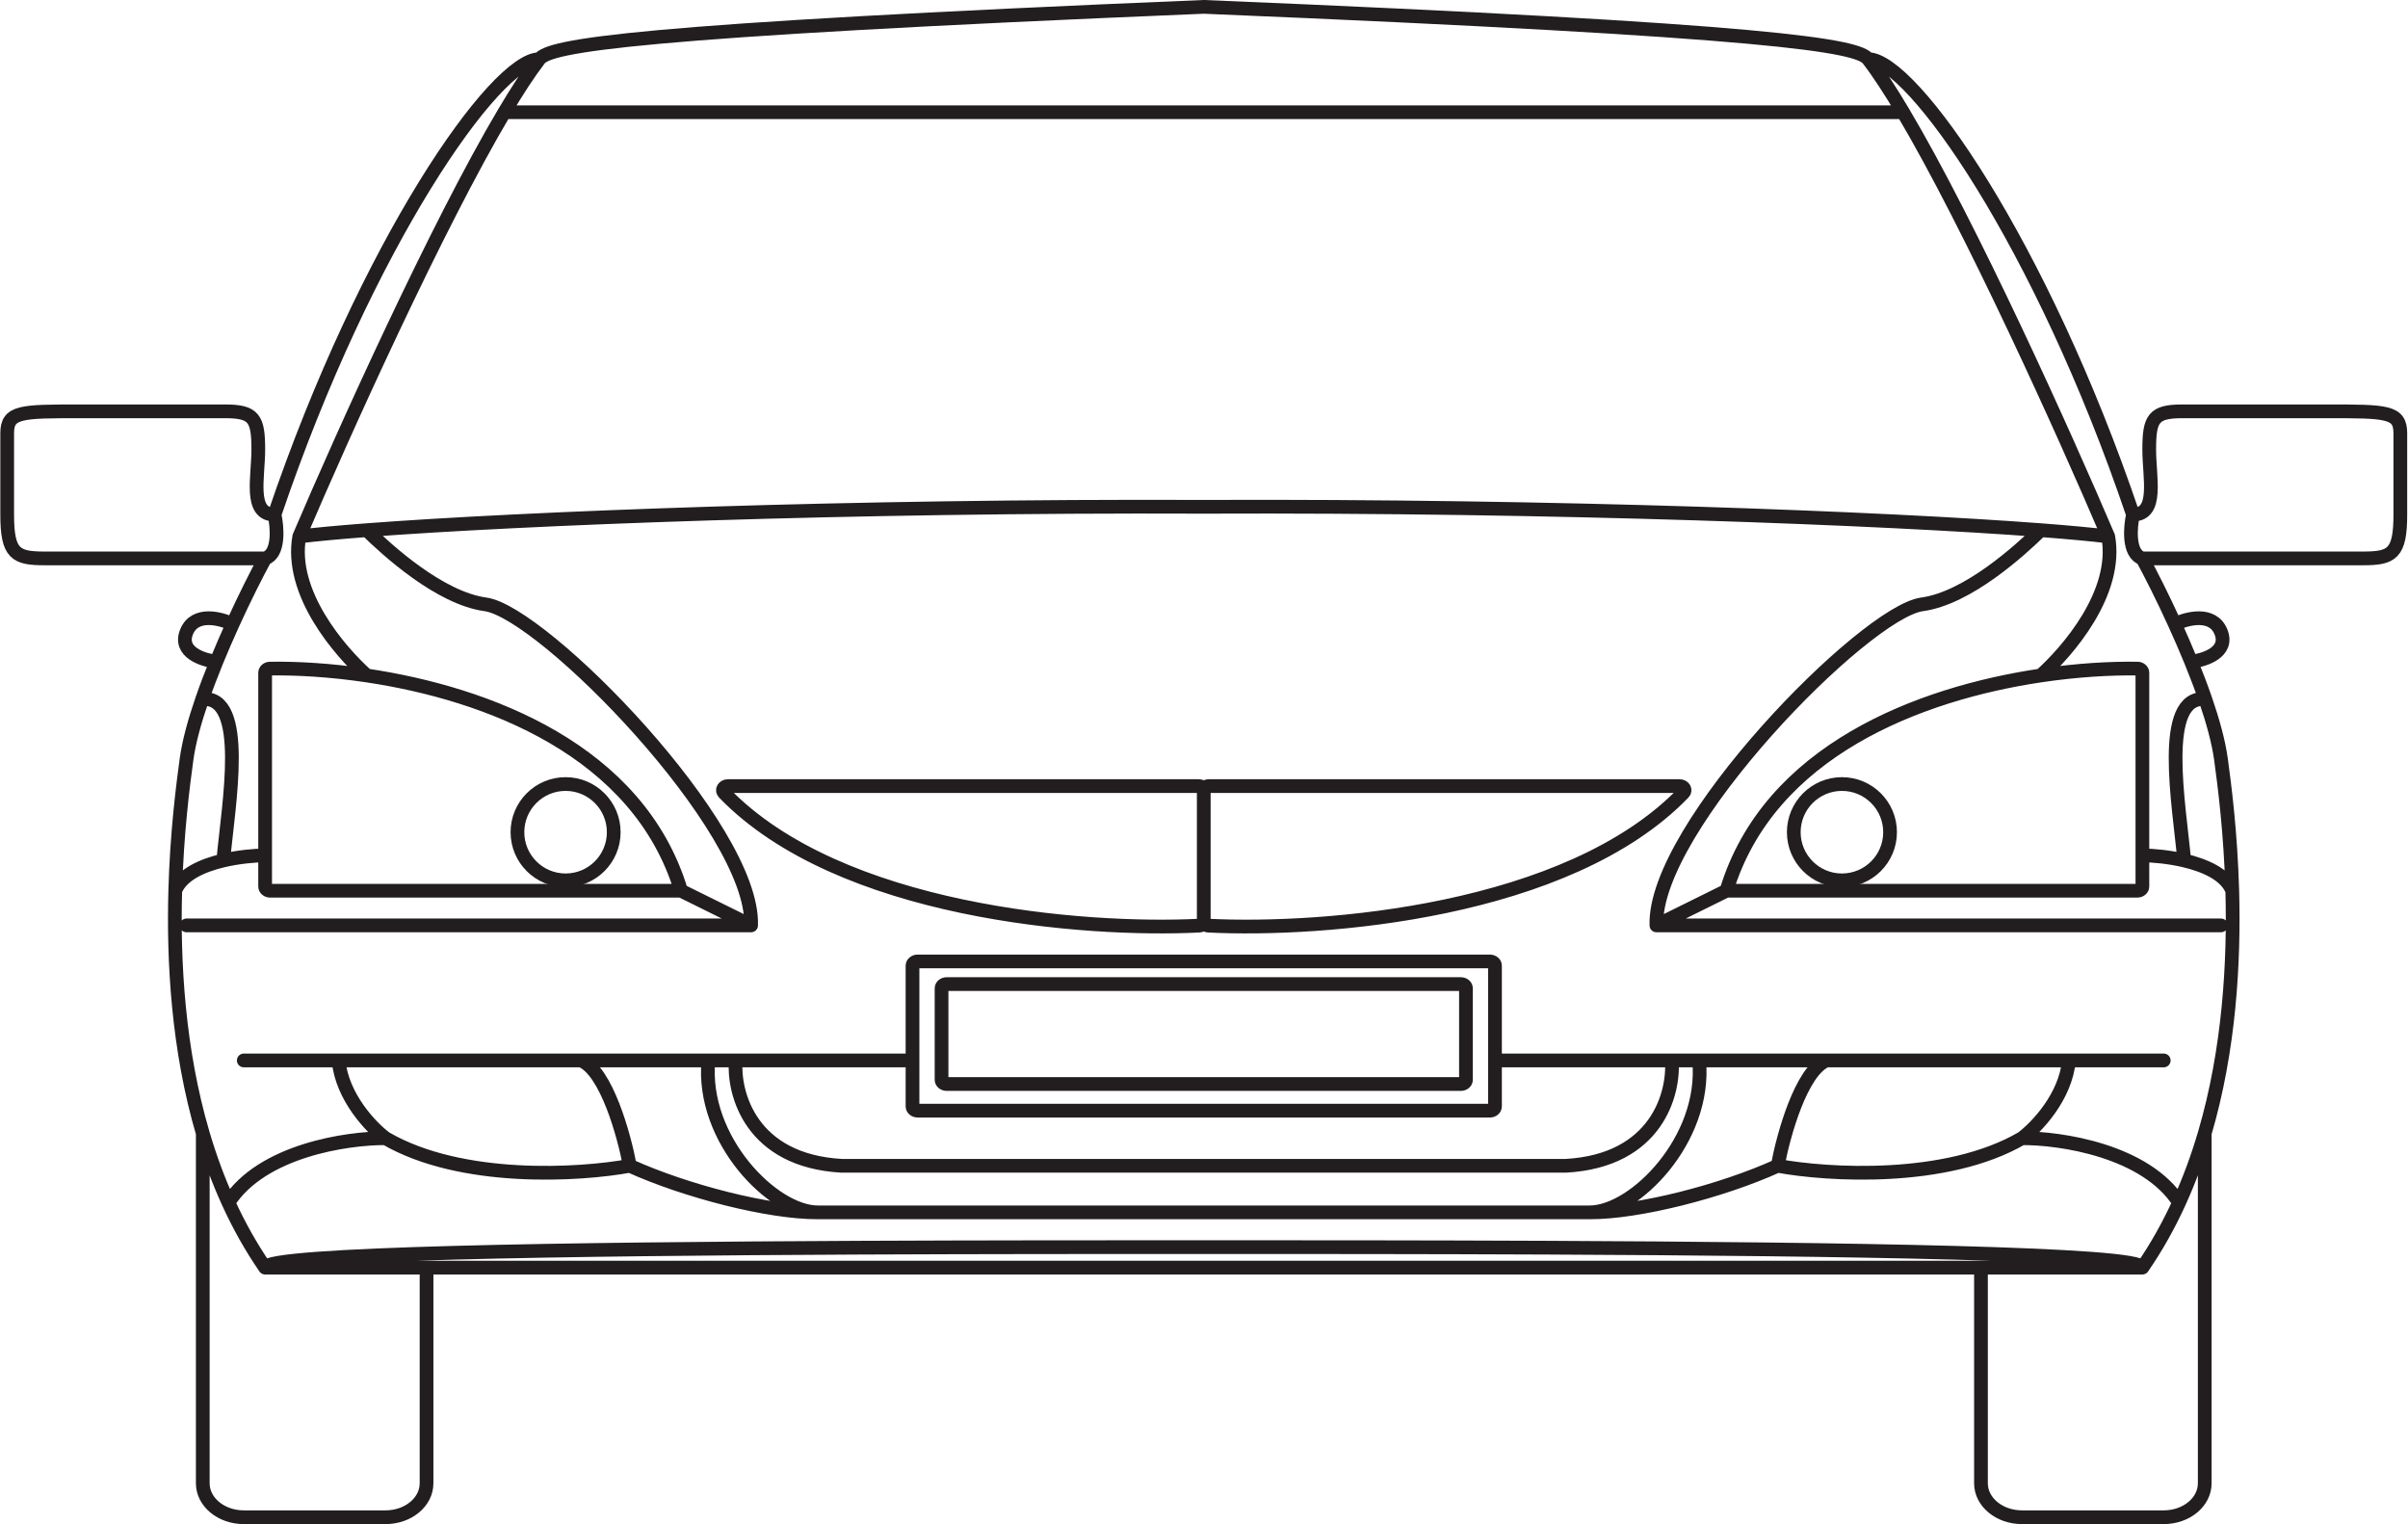 <svg width="877" height="555" viewBox="0 0 877 555" fill="none" xmlns="http://www.w3.org/2000/svg">
<path d="M438.411 287.8V335.539M438.411 287.8C438.411 286.946 439.247 286.255 440.278 286.255H611.694C613.228 286.255 614.095 287.698 613.137 288.69C571.109 332.24 481.828 339.157 440.113 337.072C439.134 337.023 438.411 336.351 438.411 335.539M438.411 287.8C438.411 286.946 437.576 286.255 436.545 286.255H265.129C263.595 286.255 262.728 287.698 263.686 288.69C305.714 332.24 394.995 339.157 436.71 337.072C437.689 337.023 438.411 336.351 438.411 335.539M743.248 193.062C735.783 200.358 716.684 217.814 700.011 220.08C679.17 222.912 602.028 301.447 603.272 336.98M743.248 193.062C753.724 193.857 762.029 194.635 767.822 195.36M743.248 193.062C686.788 188.78 567.292 184.025 438.411 184.546C309.531 184.025 190.035 188.78 133.575 193.062M603.272 336.98H808.882M603.272 336.98L628.779 324.363M628.779 324.363H778.398C779.429 324.363 780.264 323.672 780.264 322.818V311.489M628.779 324.363C644.259 273.264 699.262 252.522 743.248 245.973M743.248 245.973C756.441 244.009 768.643 243.321 778.49 243.474C779.497 243.49 780.264 244.173 780.264 245.007V311.489M743.248 245.973C752.995 237.218 771.555 215.96 767.822 195.36M767.822 195.36C751.677 157.507 717.713 82.284 693.119 40.866M693.119 40.866C688.492 33.075 684.197 26.479 680.415 21.554M693.119 40.866H183.704M680.415 21.554C676.632 16.629 647.691 11.152 438.411 2.5C229.132 11.152 200.191 16.629 196.408 21.554M680.415 21.554C696.279 21.554 743.248 88.244 776.843 187.378M776.843 187.378C775.806 192.013 775.039 201.695 780.264 203.343M776.843 187.378C786.174 187.378 782.753 173.989 782.753 163.689C782.753 152.36 784.308 149.785 794.884 149.785H847.453C869.227 149.785 874.204 149.785 874.204 157.767V187.378C874.204 201.798 871.093 203.343 860.517 203.343H780.264M780.264 203.343C783.359 209.043 787.713 217.629 792.11 227.289M547.282 386.161H608.871M608.871 386.161C609.805 398.177 603.397 422.673 570.3 424.527H306.523C273.426 422.673 267.019 398.177 267.952 386.161M608.871 386.161H618.825M579.01 441.479C595.185 441.479 621.563 415 618.825 386.161M579.01 441.479C596.636 441.565 627.037 433.797 647.443 424.527M579.01 441.479H297.813M618.825 386.161H665.173M647.443 424.527C649.516 413.369 655.966 390.075 665.173 386.161M647.443 424.527C665.588 427.875 708.783 430.552 736.405 414.485M665.173 386.161H753.513M736.405 414.485C741.589 410.623 752.269 399.551 753.513 386.161M736.405 414.485C750.394 414.399 781.424 418.965 793.627 437.917M753.513 386.161H788.041M793.627 437.917C789.878 446.118 785.458 454.067 780.264 461.606M793.627 437.917C797.377 429.714 800.458 421.258 802.972 412.705M780.264 461.606H721.474M780.264 461.606C780.264 456.393 669.626 454.82 563.768 454.344C517.973 454.139 473.072 454.139 438.411 454.139C403.751 454.139 358.85 454.139 313.055 454.344C207.197 454.82 96.559 456.393 96.559 461.606M721.474 461.606V540.14C721.474 546.966 728.159 552.5 736.405 552.5H788.041C796.287 552.5 802.972 546.966 802.972 540.14V412.705M721.474 461.606H155.349M802.972 412.705C811.962 382.119 813.715 350.291 812.998 324.363M792.11 227.289C796.456 225.144 805.896 222.706 808.882 230.122C811.868 237.537 802.878 240.421 798.01 240.936M792.11 227.289C794.105 231.674 796.11 236.279 798.01 240.936M798.01 240.936C799.868 245.489 801.626 250.091 803.177 254.583M780.264 311.489C784.17 311.525 789.894 312.024 795.506 313.342M812.998 324.363C812.41 303.138 810.167 285.867 808.882 276.47C808.01 270.094 805.914 262.508 803.177 254.583M812.998 324.363C810.726 318.52 803.223 315.156 795.506 313.342M795.506 313.342C793.64 292.949 786.42 253.141 803.177 254.583M133.575 193.062C141.04 200.358 160.139 217.814 176.812 220.08C197.653 222.912 274.795 301.447 273.551 336.98M133.575 193.062C123.099 193.857 114.794 194.635 109.001 195.36M273.551 336.98H67.941M273.551 336.98L248.044 324.363M248.044 324.363H98.425C97.394 324.363 96.559 323.672 96.559 322.818V311.489M248.044 324.363C232.564 273.264 177.561 252.522 133.575 245.973M133.575 245.973C120.382 244.009 108.18 243.321 98.333 243.474C97.326 243.49 96.559 244.173 96.559 245.007V311.489M133.575 245.973C123.828 237.218 105.268 215.96 109.001 195.36M109.001 195.36C125.146 157.507 159.11 82.284 183.704 40.866M183.704 40.866C188.331 33.075 192.626 26.479 196.408 21.554M196.408 21.554C180.544 21.554 133.575 88.244 99.98 187.378M99.98 187.378C101.017 192.013 101.784 201.695 96.559 203.343M99.98 187.378C90.649 187.378 94.07 173.989 94.07 163.689C94.07 152.36 92.515 149.785 81.939 149.785H29.37C7.596 149.785 2.619 149.785 2.619 157.767V187.378C2.619 201.798 5.73 203.343 16.306 203.343H96.559M96.559 203.343C93.464 209.043 89.111 217.629 84.713 227.289M329.541 386.161H267.952M267.952 386.161H257.998M297.813 441.479C281.638 441.479 255.261 415 257.998 386.161M297.813 441.479C280.187 441.565 249.786 433.797 229.38 424.527M257.998 386.161H211.65M229.38 424.527C227.307 413.369 220.857 390.075 211.65 386.161M229.38 424.527C211.235 427.875 168.04 430.552 140.418 414.485M211.65 386.161H123.31M140.418 414.485C135.234 410.623 124.554 399.551 123.31 386.161M140.418 414.485C126.429 414.399 95.399 418.965 83.196 437.917M123.31 386.161H88.782M83.196 437.917C86.945 446.118 91.365 454.067 96.559 461.606M83.196 437.917C79.445 429.714 76.365 421.258 73.851 412.705M96.559 461.606H155.349M155.349 461.606V540.14C155.349 546.966 148.664 552.5 140.418 552.5H88.782C80.536 552.5 73.851 546.966 73.851 540.14V412.705M73.851 412.705C64.861 382.119 63.108 350.291 63.825 324.363M84.713 227.289C80.367 225.144 70.927 222.706 67.941 230.122C64.955 237.537 73.945 240.421 78.813 240.936M84.713 227.289C82.718 231.674 80.713 236.279 78.813 240.936M78.813 240.936C76.955 245.489 75.198 250.091 73.646 254.583M96.559 311.489C92.653 311.525 86.929 312.024 81.317 313.342M63.825 324.363C64.413 303.138 66.656 285.867 67.941 276.47C68.813 270.094 70.909 262.508 73.646 254.583M63.825 324.363C66.097 318.52 73.6 315.156 81.317 313.342M81.317 313.342C83.183 292.949 90.403 253.141 73.646 254.583M542.616 350.112C543.647 350.112 544.482 350.804 544.482 351.657V402.898C544.482 403.751 543.647 404.443 542.616 404.443H334.207C333.176 404.443 332.341 403.751 332.341 402.898V351.657C332.341 350.804 333.176 350.112 334.207 350.112H542.616ZM532.04 358.352C533.071 358.352 533.906 359.044 533.906 359.897V393.203C533.906 394.056 533.071 394.748 532.04 394.748H344.783C343.752 394.748 342.917 394.056 342.917 393.203V359.897C342.917 359.044 343.752 358.352 344.783 358.352H532.04Z" stroke="#221E1F" stroke-width="5" stroke-linecap="round"/>
<circle cx="205.99" cy="303.044" r="17.536" stroke="#221E1F" stroke-width="5"/>
<circle cx="670.834" cy="303.044" r="17.536" stroke="#221E1F" stroke-width="5"/>
</svg>

